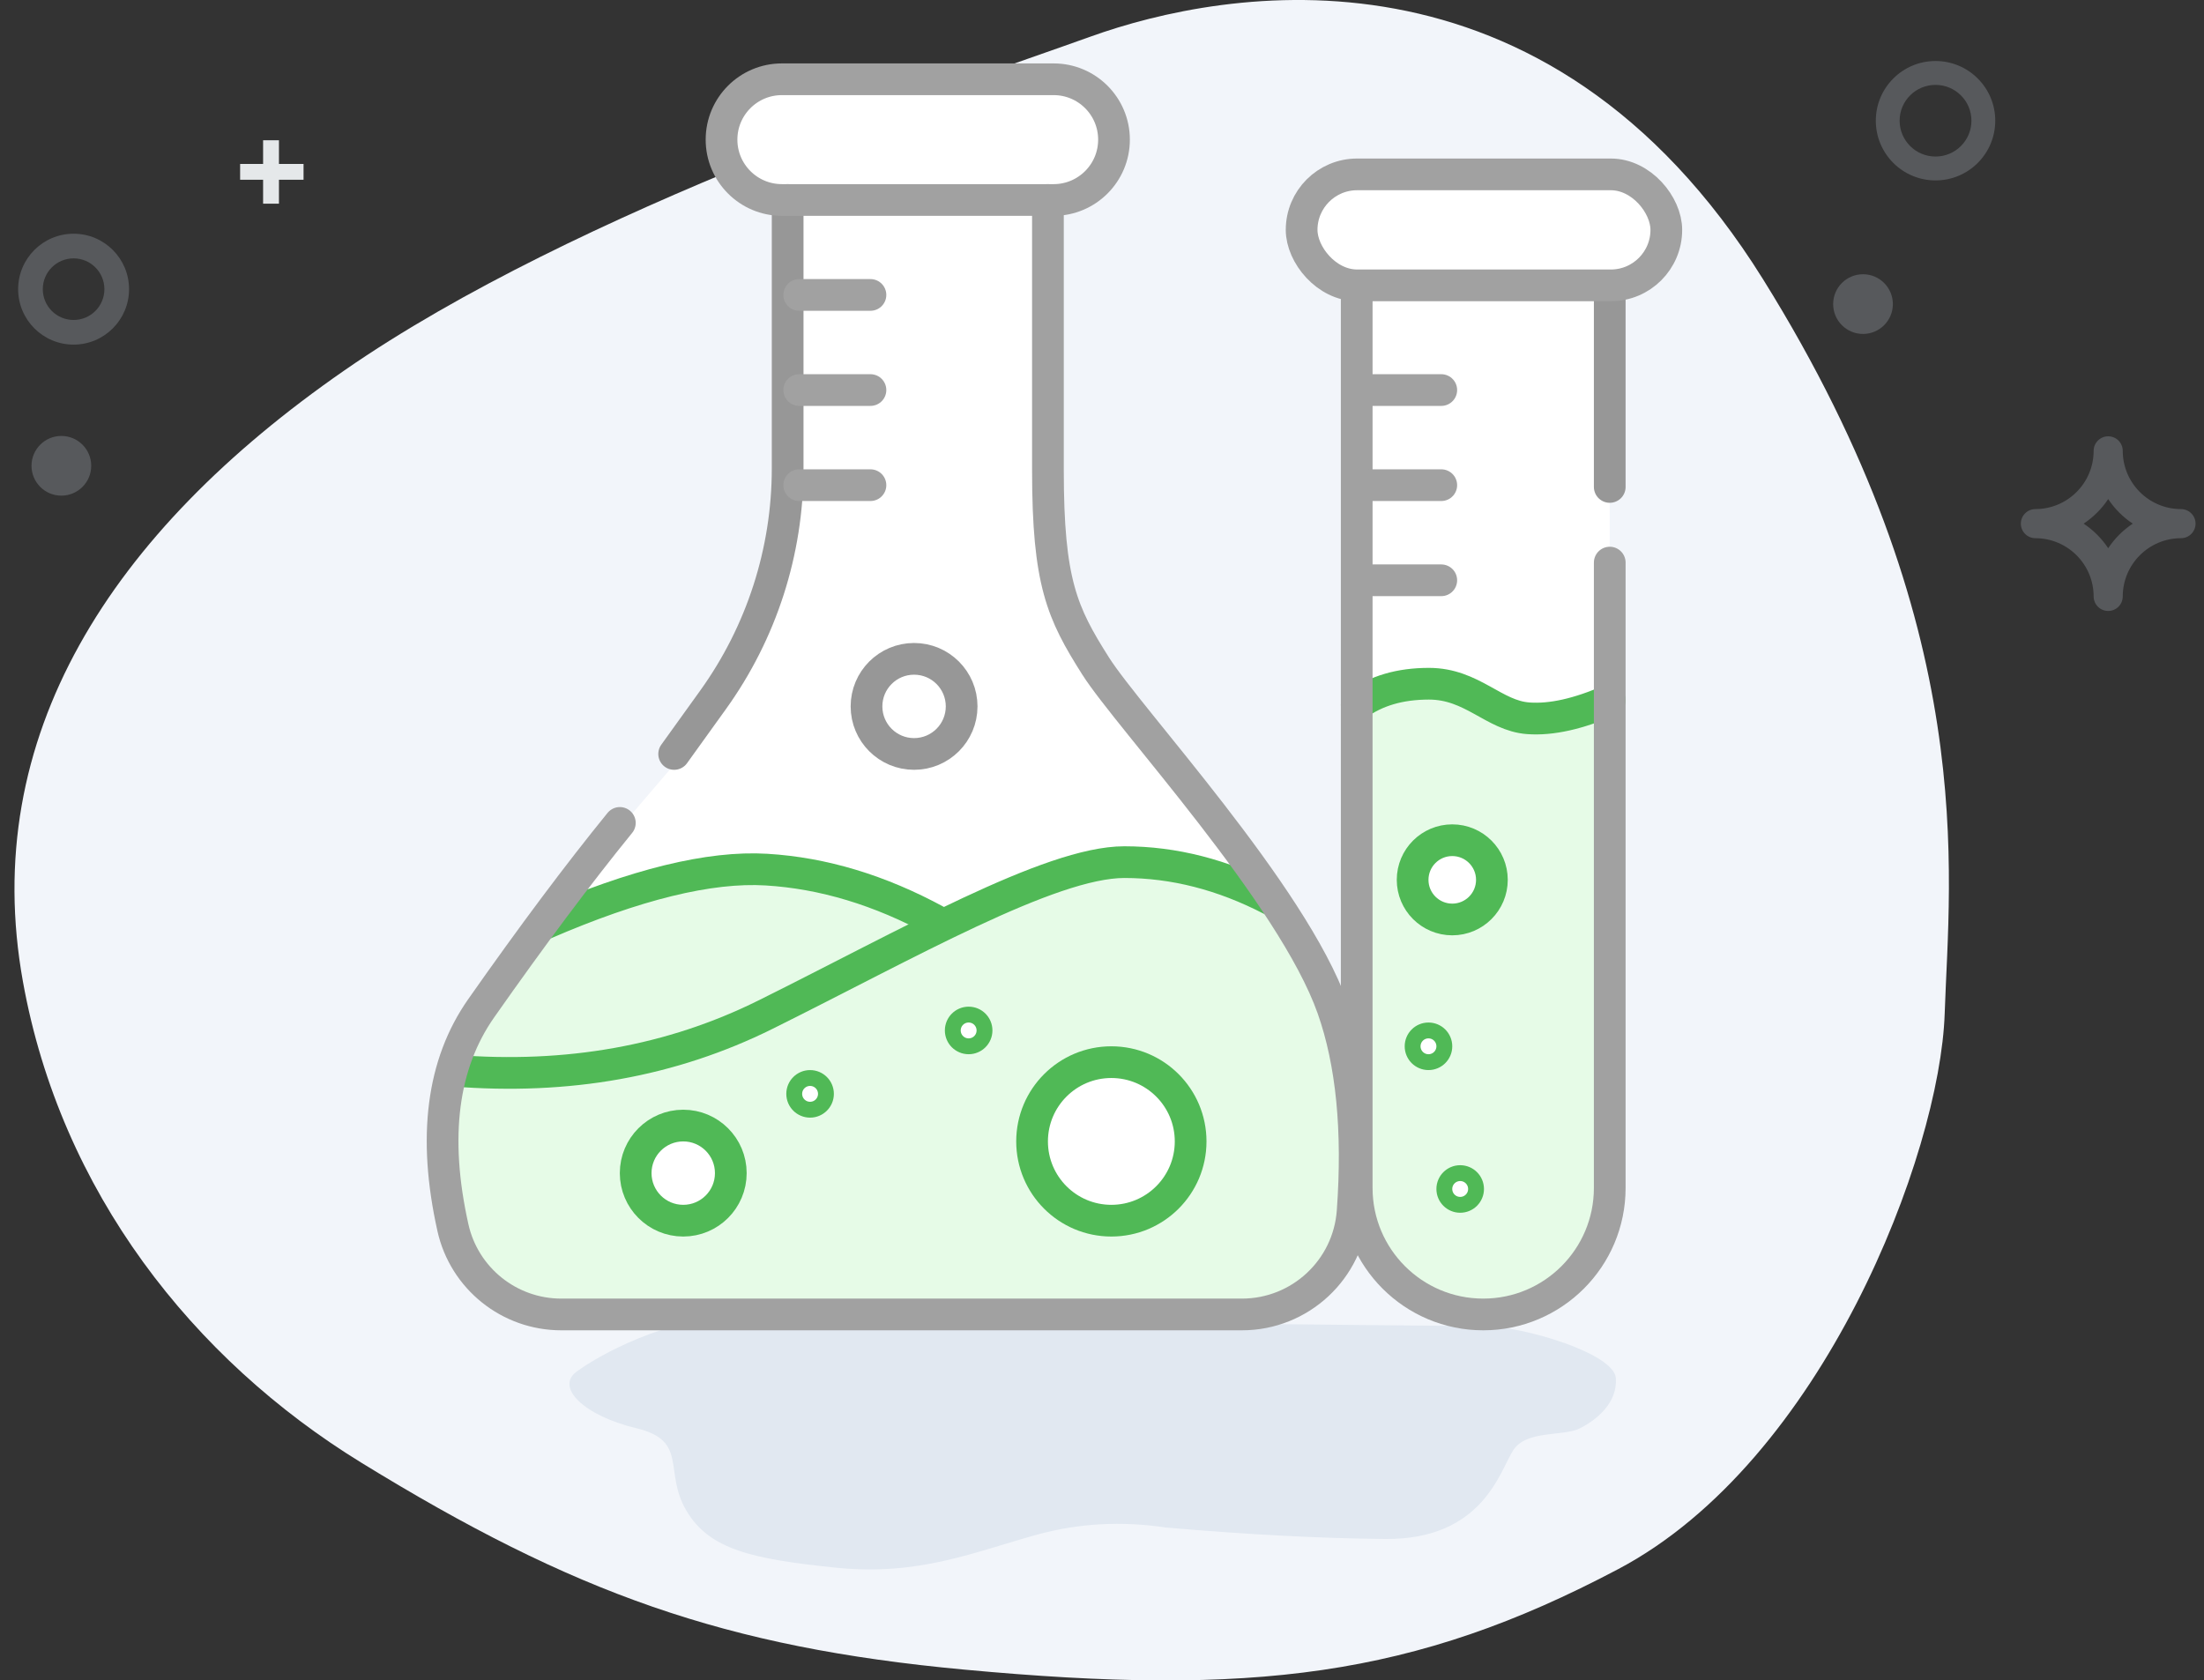 <?xml version="1.0" encoding="UTF-8"?>
<svg width="139px" height="106px" viewBox="0 0 139 106" version="1.1" xmlns="http://www.w3.org/2000/svg" xmlns:xlink="http://www.w3.org/1999/xlink">
    <rect x="0" y="0" width="139" height="106" fill="#333333" stroke="none"/>
    <title>toxicology-green</title>
    <g id="Page-1" stroke="none" stroke-width="1" fill="none" fill-rule="evenodd">
        <g id="Lab-Automation-Software" transform="translate(-733, -6807)">
            <g id="toxicology-green" transform="translate(733.913, 6807)">
                <path d="M121.733,63.937 C121.437,72.8 114.049,92.155 101.146,98.978 C88.244,105.802 78.062,107.006 59.893,105.318 C44.798,103.916 35.264,100.498 21.864,92.259 C11.256,85.737 2.921,75.169 0.534,61.924 C-2.25,46.478 6.056,33.596 20.789,23.377 C35.521,13.158 59.401,5.352 67.859,2.311 C76.317,-0.73 96.533,-4.437 110.274,17.61 C124.014,39.658 122.028,55.073 121.733,63.937 Z" id="Path-9-Copy-3" fill="#F2F5FA"></path>
                <path d="M45.885,83.004 C49.045,82.976 56.202,83.107 67.357,83.397 C82.481,83.559 90.906,83.644 92.633,83.651 C95.222,83.663 100.884,85.38 100.994,86.93 C101.103,88.48 99.807,89.548 98.741,90.092 C97.675,90.636 95.357,90.181 94.517,91.487 C93.676,92.792 92.61,97.136 86.435,97.078 C82.319,97.039 77.712,96.798 72.616,96.355 C69.826,95.936 67.126,96.084 64.514,96.799 C60.596,97.871 57.064,99.434 51.784,98.887 C46.505,98.341 43.813,97.744 42.366,95.274 C40.919,92.804 42.525,90.882 39.22,90.092 C35.915,89.301 34.119,87.522 35.433,86.537 C36.748,85.551 41.145,83.044 45.885,83.004 L45.885,83.004 Z" id="Path-10-Copy-3" fill="#E1E8F1"></path>
                <path d="M136.636,32.113 C134.608,32.11 132.966,30.468 132.963,28.44 C132.963,27.933 132.552,27.522 132.045,27.522 C131.538,27.522 131.127,27.933 131.127,28.44 C131.124,30.468 129.482,32.11 127.454,32.113 C126.947,32.113 126.536,32.524 126.536,33.031 C126.536,33.538 126.947,33.949 127.454,33.949 C129.482,33.952 131.124,35.595 131.127,37.622 C131.127,38.129 131.538,38.54 132.045,38.54 C132.552,38.54 132.963,38.129 132.963,37.622 C132.966,35.595 134.608,33.952 136.636,33.949 C137.143,33.949 137.554,33.538 137.554,33.031 C137.554,32.524 137.143,32.113 136.636,32.113 L136.636,32.113 Z M132.045,34.58 C131.637,33.966 131.11,33.439 130.496,33.031 C131.11,32.623 131.637,32.096 132.045,31.482 C132.453,32.096 132.98,32.623 133.594,33.031 C132.98,33.439 132.453,33.966 132.045,34.58 L132.045,34.58 Z" id="Fill-4" fill="#ABB3BB" opacity="0.3"></path>
                <circle id="Oval" fill="#ABB3BB" opacity="0.3" cx="2.957" cy="29.382" r="1.883"></circle>
                <circle id="Oval" fill="#ABB3BB" opacity="0.3" cx="116.582" cy="19.182" r="1.883"></circle>
                <path d="M3.728,21.738 C1.797,21.738 0.231,20.172 0.231,18.241 C0.231,16.309 1.797,14.743 3.728,14.743 C5.661,14.743 7.226,16.309 7.226,18.241 C7.226,20.172 5.661,21.738 3.728,21.738 L3.728,21.738 Z M3.728,16.298 C2.656,16.298 1.786,17.167 1.786,18.241 C1.786,19.314 2.656,20.184 3.728,20.184 C4.802,20.184 5.671,19.314 5.671,18.241 C5.671,17.167 4.802,16.298 3.728,16.298 L3.728,16.298 Z" id="Shape" fill="#ABB3BB" opacity="0.3"></path>
                <line x1="16.18" y1="12.848" x2="16.18" y2="8.848" id="Line" stroke="#E5E8EA"></line>
                <line x1="16.231" y1="12.84" x2="16.231" y2="8.84" id="Line" stroke="#E5E8EA" transform="translate(16.231, 10.84) rotate(90) translate(-16.231, -10.84) "></line>
                <path d="M121.155,11.381 C119.075,11.381 117.389,9.694 117.389,7.614 C117.389,5.535 119.075,3.848 121.155,3.848 C123.235,3.848 124.922,5.535 124.922,7.614 C124.922,9.694 123.235,11.381 121.155,11.381 L121.155,11.381 Z M121.155,5.355 C119.904,5.355 118.891,6.366 118.891,7.614 C118.891,8.862 119.904,9.874 121.155,9.874 C122.405,9.874 123.42,8.862 123.42,7.614 C123.42,6.366 122.405,5.355 121.155,5.355 L121.155,5.355 Z" id="Shape" fill="#ABB3BB" opacity="0.3"></path>
                <g id="Group-16" transform="translate(27, 5)">
                    <polygon id="Path-105" fill="#FFFFFF" points="8.687 78 52.245 77.915 56.823 74.549 57.651 69 55.981 59 51.085 49.829 42.344 39 39 33.54 38.243 28.031 38.243 7.615 41 6.381 42.344 3.808 39.746 -1.08246745e-15 20.053 0 17.592 2.614 18.183 6.381 21.762 7.848 21.762 28.031 20.053 33.54 15.177 42.559 4.7 54.806 0.671 62 1.00008484e-16 70 1.584 74.549 4.7 77.915"></polygon>
                    <polygon id="Path-106" fill="#FFFFFF" points="57.524 70 58.492 74.595 62.984 77.915 67.059 77.915 72 74.595 73.609 71 73.609 13.604 75.101 12.299 77.177 9.5 75.101 6 56.411 6 54.177 8.577 54.83 10.847 57.524 13"></polygon>
                    <polygon id="Path-100" fill="#E6FBE7" points="6.368 77.915 52.245 77.915 55.551 76.014 57.524 72 57.524 60.662 51.845 50.831 43.668 49.383 32.735 52.327 31.144 53.09 23.725 49.829 16.634 49.829 6.787 52.327 1.705 59.63 0 66 1.089 74.157"></polygon>
                    <path d="M57.651,38.715 L57.651,69.936 C57.651,74.343 61.223,77.915 65.63,77.915 C70.036,77.915 73.609,74.343 73.609,69.936 L73.609,39.584 L73.609,39.584" id="Path-62" fill="#E6FBE7"></path>
                    <path d="M0.671,62.534 C7.89,63.116 14.457,61.938 20.371,59 C29.243,54.594 38.313,49.383 42.994,49.383 C46.115,49.383 49.199,50.172 52.245,51.75" id="Path-64" stroke="#50B956" stroke-width="2" stroke-linecap="round"></path>
                    <path d="M6.368,53.3 C12.162,50.787 16.848,49.639 20.425,49.855 C24.002,50.07 27.575,51.149 31.144,53.09" id="Path-65" stroke="#50B956" stroke-width="2" stroke-linecap="round"></path>
                    <path d="M57.651,39.466 C58.861,38.575 60.378,38.129 62.204,38.129 C64.942,38.129 66.298,40.152 68.474,40.31 C69.925,40.415 71.637,40.033 73.609,39.166" id="Path-66" stroke="#50B956" stroke-width="2" stroke-linecap="round"></path>
                    <path d="M21.762,7.615 L21.762,24.549 C21.762,29.786 20.117,34.891 17.06,39.143 L14.604,42.559 L14.604,42.559" id="Path-59" stroke="#979797" stroke-width="2" stroke-linecap="round"></path>
                    <path d="M11.179,46.909 C8.56,50.128 5.646,54.024 2.437,58.598 C-0.027,62.111 -0.623,66.724 0.651,72.438 C1.365,75.639 4.204,77.915 7.483,77.915 L50.412,77.915 C54.081,77.915 57.128,75.081 57.393,71.421 C57.764,66.306 57.344,62.031 56.133,58.598 C53.595,51.402 43.284,40.331 41.177,37 C39.069,33.669 38.177,31.742 38.177,24.666 C38.177,19.949 38.177,14.266 38.177,7.615" id="Path-61" stroke="#A1A1A1" stroke-width="2" stroke-linecap="round"></path>
                    <path d="M21.399,0 L38.537,0 C40.639,-1.27447323e-15 42.344,1.705 42.344,3.808 C42.344,5.911 40.639,7.615 38.537,7.615 L21.399,7.615 C19.296,7.615 17.592,5.911 17.592,3.808 C17.592,1.705 19.296,3.86294812e-16 21.399,0 Z" id="Rectangle" stroke="#A1A1A1" stroke-width="2"></path>
                    <path d="M57.651,13.413 L57.651,69.936 C57.651,74.343 61.223,77.915 65.63,77.915 C70.036,77.915 73.609,74.343 73.609,69.936 L73.609,30.488 L73.609,30.488" id="Path-62" stroke="#A1A1A1" stroke-width="2" stroke-linecap="round"></path>
                    <line x1="73.609" y1="25.716" x2="73.609" y2="13.413" id="Path-63" stroke="#979797" stroke-width="2" stroke-linecap="round"></line>
                    <rect id="Rectangle" stroke="#A1A1A1" stroke-width="2" x="54.177" y="6" width="23" height="7" rx="3.5"></rect>
                    <line x1="62.984" y1="31.604" x2="58.492" y2="31.604" id="Path-97" stroke="#A1A1A1" stroke-width="2" stroke-linecap="round"></line>
                    <line x1="26.984" y1="25.604" x2="22.492" y2="25.604" id="Path-97-Copy-3" stroke="#A1A1A1" stroke-width="2" stroke-linecap="round"></line>
                    <circle id="Oval" stroke="#50B956" stroke-width="2" fill="#FFFFFF" cx="63.677" cy="50.5" r="2.5"></circle>
                    <path d="M29.735,42.559 C31.392,42.559 32.735,41.216 32.735,39.559 C32.735,37.902 31.392,36.559 29.735,36.559 C28.078,36.559 26.735,37.902 26.735,39.559 C26.735,41.216 28.078,42.559 29.735,42.559 Z" id="Oval-Copy-16" stroke="#979797" stroke-width="2"></path>
                    <circle id="Oval" stroke="#50B956" stroke-width="2" fill="#FFFFFF" cx="42.177" cy="67" r="5"></circle>
                    <circle id="Oval-Copy-17" stroke="#50B956" stroke-width="2" fill="#FFFFFF" cx="15.177" cy="69" r="3"></circle>
                    <circle id="Oval" stroke="#50B956" fill="#FFFFFF" cx="23.177" cy="64" r="1"></circle>
                    <circle id="Oval-Copy-18" stroke="#50B956" fill="#FFFFFF" cx="33.177" cy="60" r="1"></circle>
                    <circle id="Oval-Copy-19" stroke="#50B956" fill="#FFFFFF" cx="62.177" cy="61" r="1"></circle>
                    <circle id="Oval-Copy-20" stroke="#50B956" fill="#FFFFFF" cx="64.177" cy="70" r="1"></circle>
                    <line x1="62.984" y1="25.604" x2="58.492" y2="25.604" id="Path-97-Copy" stroke="#A1A1A1" stroke-width="2" stroke-linecap="round"></line>
                    <line x1="26.984" y1="19.604" x2="22.492" y2="19.604" id="Path-97-Copy-4" stroke="#A1A1A1" stroke-width="2" stroke-linecap="round"></line>
                    <line x1="62.984" y1="19.604" x2="58.492" y2="19.604" id="Path-97-Copy-2" stroke="#A1A1A1" stroke-width="2" stroke-linecap="round"></line>
                    <line x1="26.984" y1="13.604" x2="22.492" y2="13.604" id="Path-97-Copy-5" stroke="#A1A1A1" stroke-width="2" stroke-linecap="round"></line>
                </g>
            </g>
        </g>
    </g>
</svg>